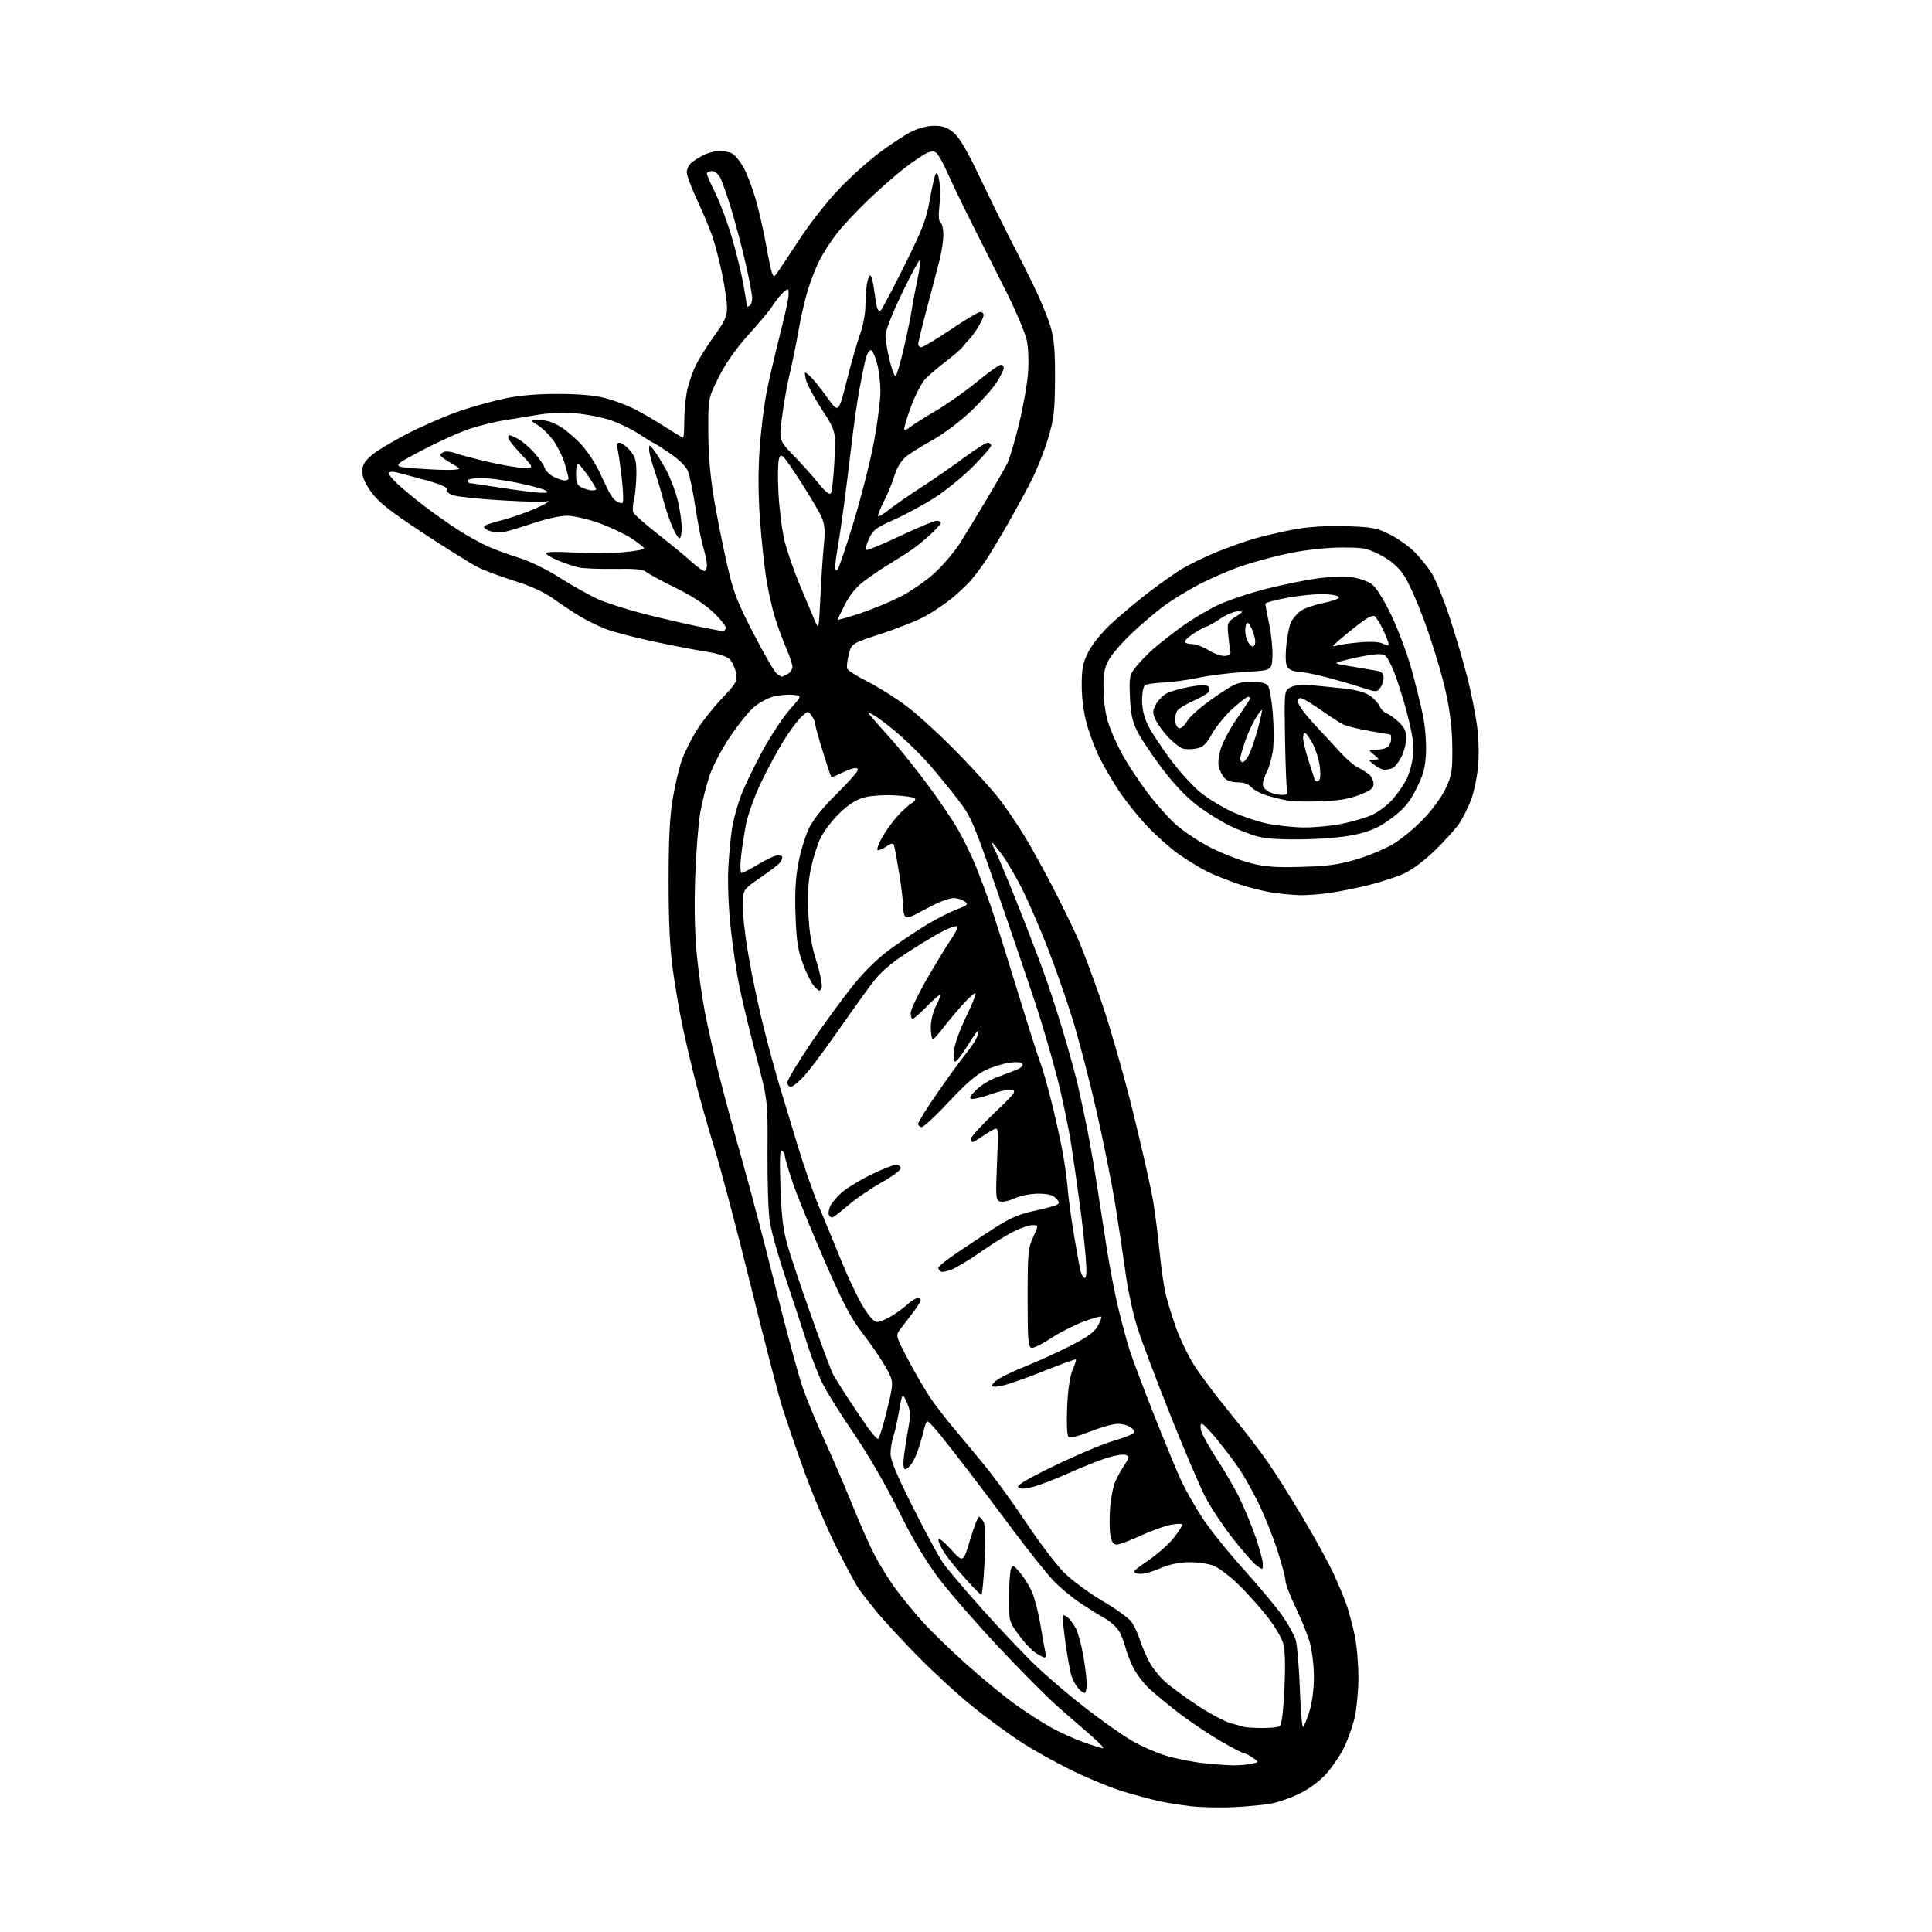 <?xml version="1.0" encoding="UTF-8" standalone="no"?>
<svg 
  version="1.1" 
  xmlns="http://www.w3.org/2000/svg" 
  xmlns:xlink="http://www.w3.org/1999/xlink" 
  xmlns:svg="http://www.w3.org/2000/svg"
  xmlns:rdf="http://www.w3.org/1999/02/22-rdf-syntax-ns#"
  xmlns:cc="http://creativecommons.org/ns#"
  xmlns:dc="http://purl.org/dc/elements/1.1/"
  viewBox="0 0 768 768"
  width="768"
  height="768"
>
<style>svg {background-color: white; }</style>"
<path stroke="none" fill="black" fill-rule="evenodd" d="M490.41,718.38C484.96,718.65 477.12,718.46 473.00,717.95C468.88,717.45 463.25,716.54 460.50,715.93C457.75,715.32 451.68,713.69 447.00,712.31C442.32,710.93 433.10,707.18 426.50,703.98C419.90,700.77 410.45,695.50 405.50,692.25C400.55,689.01 391.91,682.65 386.29,678.11C380.68,673.58 370.93,664.61 364.64,658.19C358.34,651.76 350.99,643.80 348.31,640.50C345.62,637.20 342.47,633.14 341.30,631.47C340.13,629.80 336.15,622.38 332.44,614.97C328.74,607.56 323.03,594.08 319.75,585.00C316.47,575.92 312.47,564.23 310.85,559.00C309.23,553.77 303.64,532.17 298.42,511.00C293.19,489.82 286.72,465.30 284.02,456.50C281.32,447.70 277.76,435.10 276.11,428.50C274.46,421.90 272.21,412.23 271.12,407.00C270.02,401.77 268.38,392.10 267.46,385.50C266.29,377.15 265.79,366.53 265.78,350.50C265.78,333.97 266.23,324.74 267.40,317.69C268.29,312.30 269.88,305.45 270.93,302.46C271.98,299.47 274.53,294.25 276.59,290.85C278.65,287.45 283.24,281.60 286.78,277.85C292.85,271.41 293.19,270.81 292.56,267.45C292.19,265.49 291.06,263.06 290.05,262.05C288.91,260.91 285.43,259.78 280.86,259.07C276.81,258.44 267.43,256.64 260.00,255.06C252.57,253.48 244.03,251.25 241.00,250.10C237.97,248.95 233.25,246.65 230.50,244.99C227.75,243.34 223.03,240.20 220.00,238.02C216.36,235.40 211.12,232.99 204.52,230.92C199.02,229.20 192.41,226.72 189.83,225.41C187.24,224.10 177.56,218.05 168.31,211.97C155.27,203.38 150.66,199.77 147.75,195.83C145.20,192.38 144.00,189.69 144.00,187.45C144.00,184.86 144.83,183.45 147.89,180.83C150.03,179.00 156.89,174.94 163.14,171.80C169.39,168.67 178.55,164.76 183.50,163.12C188.45,161.48 196.32,159.33 201.00,158.34C206.65,157.15 213.70,156.57 222.00,156.59C230.39,156.61 236.55,157.17 240.73,158.29C244.16,159.20 249.34,161.15 252.23,162.60C255.13,164.06 260.55,167.23 264.28,169.63C268.01,172.03 271.27,174.00 271.53,174.00C271.79,174.00 272.00,171.14 272.00,167.64C272.00,164.14 272.46,158.85 273.01,155.89C273.57,152.92 275.16,148.18 276.54,145.34C277.93,142.50 281.30,137.11 284.03,133.36C288.10,127.78 289.00,125.79 289.00,122.38C289.00,120.09 288.12,114.01 287.05,108.86C285.98,103.71 284.21,96.93 283.12,93.80C282.03,90.66 279.31,84.18 277.07,79.41C274.83,74.63 273.00,69.73 273.00,68.52C273.00,67.30 273.79,65.62 274.75,64.78C275.71,63.93 277.94,62.51 279.70,61.62C281.46,60.73 284.30,60.00 286.02,60.00C287.73,60.00 289.99,60.46 291.03,61.02C292.08,61.58 294.05,63.94 295.41,66.27C296.77,68.60 298.99,74.36 300.36,79.08C301.72,83.80 303.58,91.90 304.48,97.08C305.38,102.26 306.46,107.37 306.88,108.43C307.60,110.26 307.73,110.23 309.32,107.93C310.25,106.59 314.18,100.67 318.05,94.77C321.92,88.87 328.73,80.20 333.18,75.50C337.63,70.79 344.86,64.24 349.25,60.93C353.65,57.62 359.42,53.81 362.09,52.46C365.08,50.94 368.64,50.00 371.39,50.00C374.79,50.00 376.62,50.65 379.11,52.75C381.38,54.65 384.50,59.97 389.26,70.00C393.05,77.97 398.24,88.55 400.80,93.50C403.37,98.45 407.81,107.27 410.67,113.10C413.53,118.92 416.68,126.57 417.67,130.10C419.07,135.04 419.46,139.80 419.38,151.00C419.29,163.61 418.93,166.65 416.63,174.29C415.18,179.12 412.35,186.32 410.35,190.29C408.36,194.25 404.08,202.16 400.84,207.86C397.60,213.56 393.39,220.54 391.48,223.36C389.57,226.19 386.76,229.85 385.23,231.50C383.71,233.15 380.45,236.13 377.98,238.13C375.52,240.13 371.00,243.16 367.94,244.87C364.88,246.58 357.01,249.73 350.44,251.88C338.50,255.79 338.50,255.79 337.40,260.14C336.79,262.54 336.51,265.09 336.77,265.80C337.04,266.52 340.69,268.83 344.89,270.95C349.09,273.06 356.13,277.51 360.54,280.83C364.94,284.16 373.96,292.42 380.57,299.19C387.17,305.96 394.71,314.28 397.30,317.69C399.90,321.09 404.19,327.39 406.85,331.69C409.50,335.98 414.58,345.12 418.14,352.00C421.69,358.88 426.22,368.10 428.20,372.50C430.18,376.90 434.57,388.60 437.95,398.50C441.34,408.40 446.99,428.20 450.51,442.50C454.03,456.80 457.58,472.55 458.40,477.50C459.22,482.45 460.38,491.68 460.99,498.00C461.60,504.32 462.76,512.11 463.59,515.31C464.41,518.50 466.25,524.35 467.68,528.30C469.10,532.25 472.12,538.51 474.38,542.20C476.65,545.90 483.04,554.45 488.58,561.21C494.13,567.97 501.15,577.10 504.18,581.50C507.21,585.90 513.44,595.80 518.02,603.50C522.60,611.20 528.03,621.10 530.08,625.50C532.13,629.90 534.55,635.73 535.46,638.45C536.37,641.17 537.76,646.49 538.56,650.26C539.35,654.04 539.99,661.49 539.99,666.82C539.98,672.14 539.30,679.35 538.48,682.82C537.66,686.30 535.76,691.66 534.25,694.73C532.75,697.80 529.57,702.48 527.19,705.13C524.60,708.01 520.39,711.15 516.68,712.96C513.28,714.63 508.21,716.42 505.41,716.94C502.62,717.46 495.87,718.11 490.41,718.38zM490.50,701.75C492.70,701.76 495.85,701.47 497.50,701.12C500.50,700.47 500.50,700.47 498.03,698.74C496.67,697.78 495.14,697.00 494.63,697.00C494.11,697.00 490.05,694.90 485.60,692.34C481.14,689.78 473.90,684.95 469.50,681.62C465.10,678.28 459.55,673.76 457.16,671.57C454.77,669.37 451.80,665.54 450.55,663.04C449.31,660.54 447.96,657.15 447.57,655.50C447.17,653.85 446.15,651.02 445.29,649.22C444.36,647.24 441.90,644.88 439.12,643.28C436.58,641.82 432.02,638.97 429.00,636.94C425.98,634.92 421.39,631.06 418.81,628.38C416.24,625.70 409.25,616.98 403.28,609.00C397.32,601.02 389.35,590.45 385.57,585.50C381.79,580.55 376.63,573.94 374.10,570.81C371.57,567.68 369.17,565.09 368.77,565.06C368.37,565.03 367.76,566.24 367.43,567.75C367.10,569.26 366.18,572.55 365.40,575.05C364.62,577.54 363.28,580.58 362.43,581.80C361.58,583.01 360.42,584.00 359.84,584.00C359.21,584.00 358.97,582.32 359.24,579.75C359.49,577.41 360.25,572.34 360.95,568.48C362.08,562.22 362.03,561.03 360.47,557.48C358.72,553.50 358.72,553.50 357.40,560.92C356.67,565.00 355.61,569.68 355.04,571.32C354.47,572.96 354.00,575.92 354.00,577.90C354.01,580.44 356.65,586.74 362.94,599.23C367.86,608.98 373.21,618.88 374.83,621.23C376.46,623.58 383.62,632.02 390.74,640.00C397.86,647.98 407.62,658.22 412.43,662.77C417.23,667.31 426.18,674.89 432.30,679.60C438.43,684.31 446.38,689.88 449.97,691.98C453.56,694.08 459.66,696.75 463.52,697.92C467.38,699.09 474.13,700.43 478.52,700.89C482.91,701.36 488.30,701.74 490.50,701.75zM438.50,694.96C439.05,694.97 437.02,692.81 434.00,690.17C430.98,687.52 425.12,682.44 421.00,678.86C416.88,675.29 406.14,664.52 397.14,654.93C388.14,645.35 377.32,632.91 373.09,627.29C367.85,620.33 362.76,611.75 357.08,600.29C352.17,590.39 344.96,577.96 339.51,570.00C334.42,562.58 328.83,553.67 327.09,550.21C325.36,546.75 322.56,539.55 320.88,534.21C319.20,528.87 315.40,517.30 312.44,508.50C309.48,499.70 306.59,489.44 306.01,485.70C305.42,481.97 305.01,469.59 305.09,458.20C305.23,437.50 305.23,437.50 300.64,420.00C298.11,410.38 295.12,398.00 293.98,392.50C292.84,387.00 291.25,376.29 290.45,368.70C289.57,360.43 289.20,350.80 289.53,344.70C289.84,339.09 290.55,331.83 291.12,328.57C291.69,325.31 293.25,319.72 294.60,316.15C295.94,312.58 299.75,304.67 303.06,298.58C306.37,292.49 311.29,285.02 313.99,282.00C318.89,276.50 318.89,276.50 315.01,276.20C312.87,276.03 309.40,276.35 307.31,276.92C305.21,277.49 301.83,279.33 299.78,281.02C297.74,282.71 293.41,288.07 290.15,292.93C286.90,297.80 283.25,304.76 282.03,308.40C280.82,312.04 279.19,318.51 278.41,322.76C277.63,327.02 276.71,338.60 276.36,348.50C275.96,359.88 276.17,371.09 276.94,379.00C277.60,385.88 279.04,396.23 280.14,402.00C281.24,407.77 283.71,418.80 285.63,426.50C287.55,434.20 291.75,449.73 294.96,461.00C298.16,472.27 304.23,495.36 308.43,512.29C312.64,529.23 317.46,547.00 319.15,551.79C320.83,556.58 324.66,565.82 327.67,572.33C330.67,578.84 335.61,590.32 338.65,597.83C341.68,605.35 345.79,614.60 347.78,618.39C349.77,622.19 353.45,628.08 355.95,631.49C358.45,634.90 363.20,640.71 366.49,644.40C369.79,648.09 377.68,655.76 384.03,661.45C390.38,667.13 399.12,674.33 403.46,677.44C407.79,680.55 414.21,684.70 417.72,686.66C421.23,688.62 427.12,691.29 430.80,692.59C434.49,693.89 437.95,694.96 438.50,694.96zM501.50,686.91C504.80,686.94 508.04,686.63 508.69,686.21C509.47,685.72 510.13,680.55 510.57,671.48C511.03,662.00 510.87,656.14 510.09,653.27C509.42,650.81 506.47,645.98 503.08,641.77C499.86,637.77 494.71,632.12 491.63,629.20C488.54,626.29 484.46,623.25 482.54,622.45C480.63,621.65 476.34,621.00 473.00,621.00C468.74,621.00 465.12,621.76 460.83,623.57C456.91,625.22 453.83,625.92 452.24,625.52C449.95,624.95 450.27,624.56 456.59,620.20C460.35,617.62 464.90,613.55 466.71,611.17C468.52,608.79 470.00,606.49 470.00,606.05C470.00,605.62 467.97,605.64 465.50,606.10C463.02,606.56 457.56,608.53 453.36,610.47C449.16,612.41 444.90,614.00 443.90,614.00C442.61,614.00 441.90,612.96 441.41,610.37C441.04,608.38 440.97,603.51 441.27,599.56C441.57,595.61 442.50,590.83 443.34,588.94C444.18,587.05 445.84,584.04 447.03,582.26C449.01,579.29 449.04,578.95 447.49,578.36C446.55,578.00 443.24,578.50 440.14,579.47C437.04,580.45 430.14,583.20 424.81,585.59C419.48,587.99 413.04,590.47 410.49,591.11C407.21,591.93 405.56,591.96 404.80,591.20C404.04,590.44 408.18,587.97 419.13,582.67C427.59,578.56 437.89,574.20 442.01,572.97C446.13,571.74 449.95,570.32 450.50,569.80C451.15,569.19 450.83,568.37 449.56,567.43C448.49,566.64 446.14,566.00 444.33,566.00C442.53,566.00 437.60,567.37 433.38,569.05C428.36,571.04 425.36,571.76 424.72,571.12C424.14,570.54 423.93,565.73 424.21,559.32C424.52,552.41 425.29,547.09 426.36,544.60C427.28,542.45 427.88,540.55 427.71,540.38C427.53,540.20 422.47,542.03 416.45,544.43C410.43,546.84 403.15,549.50 400.27,550.34C397.21,551.24 394.81,551.50 394.47,550.96C394.16,550.45 395.39,549.12 397.20,548.00C399.02,546.89 404.10,544.53 408.50,542.76C412.90,540.99 420.53,537.51 425.46,535.02C432.07,531.69 434.92,529.63 436.33,527.20C437.38,525.39 438.02,523.68 437.75,523.41C437.48,523.14 434.21,524.07 430.50,525.46C426.78,526.86 421.02,529.82 417.70,532.04C414.37,534.26 410.94,535.94 410.08,535.77C408.71,535.51 408.50,532.93 408.50,515.98C408.51,498.06 408.68,496.12 410.70,491.75C412.89,487.00 412.89,487.00 410.41,487.00C409.05,487.00 405.61,488.18 402.76,489.62C399.92,491.06 394.14,494.66 389.91,497.62C385.69,500.58 380.58,503.69 378.57,504.54C376.56,505.38 374.48,505.80 373.96,505.47C373.43,505.15 373.00,504.47 373.00,503.96C373.00,503.46 376.16,500.90 380.02,498.27C383.88,495.65 390.68,491.15 395.14,488.27C401.43,484.22 405.01,482.67 411.07,481.36C415.38,480.44 419.48,479.32 420.20,478.88C421.22,478.24 421.12,477.69 419.71,476.29C418.45,475.03 416.39,474.50 412.68,474.50C409.69,474.50 405.64,475.31 403.27,476.38C400.98,477.41 398.34,477.96 397.40,477.60C395.86,477.01 395.75,475.54 396.32,462.45C396.94,447.96 396.94,447.96 394.72,449.12C393.50,449.76 391.31,451.12 389.85,452.14C388.39,453.16 386.92,454.00 386.60,454.00C386.27,454.00 386.00,453.39 386.00,452.63C386.00,451.88 390.16,447.30 395.25,442.44C403.56,434.51 404.26,433.57 402.12,433.22C400.81,433.00 397.08,433.80 393.83,434.98C390.59,436.16 387.21,436.99 386.33,436.82C385.09,436.57 385.48,435.76 388.04,433.27C389.86,431.49 393.41,429.28 395.92,428.35C398.44,427.43 401.99,426.08 403.82,425.36C405.82,424.57 406.87,423.60 406.45,422.93C406.01,422.20 404.13,422.04 401.13,422.46C398.58,422.82 394.25,424.20 391.50,425.53C388.07,427.19 383.57,431.10 377.18,437.98C372.05,443.49 367.21,448.00 366.43,448.00C365.64,448.00 365.00,447.42 365.00,446.72C365.00,446.01 368.43,440.50 372.61,434.47C376.80,428.43 381.68,421.70 383.46,419.50C385.24,417.30 387.21,414.52 387.84,413.32C388.48,412.11 389.00,410.54 388.99,409.82C388.99,409.09 387.13,411.54 384.87,415.25C382.60,418.96 380.30,422.00 379.74,422.00C379.14,422.00 378.95,420.17 379.25,417.44C379.54,414.94 381.65,409.06 383.94,404.38C386.24,399.70 387.97,395.42 387.79,394.87C387.61,394.33 384.97,396.72 381.92,400.19C378.87,403.66 375.31,407.96 374.00,409.75C372.69,411.54 371.26,413.00 370.81,413.00C370.37,413.00 370.00,410.96 370.00,408.46C370.00,405.84 370.88,402.20 372.07,399.86C373.21,397.63 373.97,395.64 373.76,395.43C373.55,395.22 371.17,397.29 368.48,400.02C365.78,402.76 363.22,405.00 362.79,405.00C362.35,405.00 362.00,403.96 362.00,402.70C362.00,401.43 364.84,395.45 368.32,389.40C371.79,383.34 376.11,376.25 377.91,373.63C379.72,371.00 380.91,368.58 380.57,368.24C380.23,367.90 377.92,368.61 375.44,369.82C372.96,371.02 366.52,374.87 361.13,378.37C353.99,383.00 350.11,386.33 346.85,390.62C344.39,393.85 338.14,402.57 332.96,410.00C327.78,417.43 321.79,425.41 319.65,427.75C317.50,430.09 315.13,432.00 314.37,432.00C313.62,432.00 313.00,431.21 312.99,430.25C312.98,429.29 317.25,422.20 322.48,414.50C327.70,406.80 335.27,396.45 339.29,391.50C344.13,385.55 349.30,380.57 354.53,376.82C358.89,373.69 365.39,369.38 368.97,367.23C372.56,365.09 377.69,362.51 380.36,361.49C384.78,359.81 385.06,359.52 383.42,358.32C382.43,357.59 380.47,357.00 379.06,357.01C377.65,357.02 374.25,358.16 371.50,359.55C368.75,360.94 365.26,362.76 363.75,363.59C362.23,364.43 360.54,364.84 360.00,364.50C359.45,364.16 359.00,362.28 359.00,360.31C359.00,358.35 358.29,352.42 357.43,347.12C356.57,341.83 355.66,336.89 355.42,336.14C355.06,335.04 354.52,335.08 352.52,336.39C351.17,337.28 349.58,338.00 348.97,338.00C348.37,338.00 349.05,335.83 350.49,333.19C351.94,330.54 354.78,326.57 356.81,324.36C358.84,322.15 361.40,319.85 362.49,319.25C363.59,318.64 364.12,317.79 363.67,317.34C363.23,316.90 359.49,316.36 355.37,316.15C351.11,315.94 345.91,316.33 343.31,317.05C340.19,317.93 337.12,319.93 333.57,323.41C330.72,326.21 327.39,330.58 326.17,333.12C324.95,335.66 323.24,341.06 322.37,345.12C321.26,350.36 320.95,355.55 321.31,363.00C321.68,370.54 322.59,375.94 324.55,382.16C326.07,386.99 326.98,391.61 326.60,392.60C325.97,394.25 325.79,394.24 323.89,392.34C322.78,391.22 320.70,387.20 319.28,383.40C317.16,377.74 316.61,374.25 316.24,364.00C315.91,355.06 316.23,349.08 317.37,343.04C318.25,338.39 320.16,332.14 321.62,329.16C323.30,325.72 327.34,320.72 332.64,315.51C337.24,310.98 341.00,306.73 341.00,306.07C341.00,305.28 340.22,305.11 338.75,305.56C337.51,305.94 335.22,306.90 333.66,307.70C332.09,308.50 330.64,308.97 330.43,308.76C330.21,308.55 328.68,303.96 327.02,298.56C325.36,293.17 324.00,288.22 324.00,287.57C324.00,286.92 323.36,285.51 322.58,284.44C321.19,282.54 321.10,282.55 318.50,285.00C317.03,286.38 313.88,290.65 311.48,294.50C309.09,298.35 305.07,305.77 302.56,311.00C300.04,316.23 297.36,323.65 296.59,327.50C295.82,331.35 294.91,337.31 294.55,340.75C294.17,344.39 294.29,347.00 294.83,347.00C295.34,347.00 298.37,345.43 301.57,343.50C304.77,341.58 308.20,340.00 309.19,340.00C310.19,340.00 310.99,340.34 310.98,340.75C310.98,341.16 310.61,342.06 310.18,342.74C309.75,343.43 306.27,346.13 302.45,348.75C295.50,353.52 295.50,353.52 295.21,359.01C295.06,362.03 296.05,371.13 297.43,379.23C298.81,387.33 301.54,400.38 303.52,408.23C305.49,416.08 308.41,426.77 310.00,432.00C311.60,437.23 314.80,447.80 317.12,455.50C319.44,463.20 323.21,474.00 325.50,479.50C327.80,485.00 331.84,494.81 334.48,501.31C337.12,507.80 340.97,515.90 343.03,519.30C345.46,523.32 347.42,525.49 348.64,525.50C349.66,525.50 352.27,524.43 354.43,523.13C356.59,521.82 359.51,519.68 360.92,518.37C362.33,517.07 364.05,516.00 364.74,516.00C365.43,516.00 366.00,516.38 366.00,516.85C366.00,517.32 364.67,519.45 363.05,521.60C361.42,523.74 359.16,526.70 358.02,528.18C355.94,530.85 355.94,530.85 361.06,540.62C363.88,545.99 367.91,552.88 370.01,555.94C372.12,559.00 376.13,564.20 378.93,567.50C381.73,570.80 387.34,577.55 391.39,582.50C395.45,587.45 402.95,597.80 408.08,605.50C413.20,613.20 419.89,622.01 422.95,625.07C426.00,628.14 432.87,633.22 438.20,636.36C443.54,639.49 448.77,643.29 449.82,644.78C450.86,646.28 452.30,649.30 453.00,651.50C453.70,653.70 455.30,657.55 456.56,660.06C457.82,662.57 460.72,666.32 463.01,668.39C465.30,670.46 471.22,674.81 476.17,678.06C481.12,681.31 487.05,684.45 489.34,685.04C491.63,685.63 493.95,686.27 494.50,686.47C495.05,686.68 498.20,686.87 501.50,686.91zM517.99,686.50C518.39,686.26 519.51,683.49 520.50,680.35C521.61,676.82 522.30,671.56 522.30,666.57C522.30,662.01 521.57,656.02 520.63,652.79C519.72,649.65 517.18,643.38 514.98,638.84C512.79,634.31 511.00,629.60 511.00,628.36C511.00,627.13 509.47,621.44 507.60,615.73C505.73,610.02 502.29,601.56 499.97,596.92C497.64,592.29 494.38,586.48 492.71,584.00C491.04,581.52 487.23,576.46 484.23,572.75C481.23,569.04 478.33,566.00 477.78,566.00C477.20,566.00 477.06,567.12 477.46,568.70C477.84,570.19 480.59,575.17 483.59,579.77C486.59,584.37 490.56,591.14 492.41,594.82C494.26,598.49 497.17,605.47 498.89,610.33C500.60,615.19 502.00,620.29 502.00,621.66C502.00,624.15 501.99,624.16 499.53,622.33C498.18,621.33 493.90,616.45 490.02,611.50C486.15,606.55 481.23,599.12 479.09,595.00C476.95,590.88 470.71,576.25 465.22,562.50C459.74,548.75 453.86,533.16 452.16,527.86C450.47,522.57 448.36,512.89 447.47,506.36C446.58,499.84 444.73,487.52 443.36,479.00C441.99,470.48 438.60,453.60 435.84,441.50C433.07,429.40 428.81,413.05 426.37,405.18C423.93,397.30 419.49,384.58 416.50,376.92C413.51,369.25 409.04,358.90 406.56,353.91C404.09,348.93 400.43,342.63 398.45,339.93C396.46,337.22 394.63,335.00 394.39,335.00C394.16,335.00 394.82,336.69 395.87,338.75C396.92,340.81 401.27,351.27 405.52,362.00C409.78,372.73 414.80,386.00 416.67,391.50C418.55,397.00 421.61,406.68 423.47,413.00C425.33,419.32 427.59,427.65 428.49,431.50C429.38,435.35 430.99,442.81 432.05,448.08C433.11,453.35 434.88,463.48 435.98,470.58C437.07,477.69 438.88,489.35 440.00,496.50C441.11,503.65 443.16,514.23 444.54,520.00C445.92,525.77 447.99,533.42 449.15,537.00C450.31,540.58 454.63,552.04 458.76,562.48C462.88,572.92 467.72,584.62 469.50,588.48C471.29,592.34 475.17,599.16 478.12,603.64C481.08,608.12 488.45,617.27 494.50,623.97C500.55,630.68 507.41,638.91 509.75,642.27C512.09,645.62 514.49,649.97 515.07,651.93C515.65,653.89 516.39,662.57 516.71,671.22C517.02,679.87 517.60,686.75 517.99,686.50zM431.15,673.00C430.69,673.00 429.57,672.18 428.67,671.19C427.76,670.19 426.57,668.05 426.01,666.44C425.46,664.82 424.34,658.79 423.54,653.04C422.74,647.29 422.28,642.39 422.52,642.15C422.76,641.91 423.67,642.31 424.54,643.03C425.42,643.76 426.83,645.70 427.68,647.35C428.53,648.99 429.83,653.75 430.58,657.92C431.32,662.09 431.95,667.19 431.97,669.25C431.98,671.31 431.62,673.00 431.15,673.00zM415.27,658.93C414.85,658.89 413.22,658.04 411.66,657.03C410.09,656.03 407.07,652.80 404.94,649.86C401.08,644.52 401.06,644.47 401.10,635.00C401.12,629.77 401.47,624.66 401.88,623.63C402.54,621.94 402.90,622.09 405.46,625.13C407.03,626.98 409.17,630.42 410.21,632.76C411.25,635.11 412.76,640.96 413.57,645.76C414.37,650.57 415.26,655.51 415.54,656.75C415.81,657.99 415.69,658.97 415.27,658.93zM390.10,633.97C389.77,633.95 386.96,631.12 383.86,627.67C380.76,624.23 377.04,619.68 375.61,617.56C374.17,615.45 373.02,613.00 373.05,612.11C373.07,611.11 374.96,612.55 377.99,615.88C382.89,621.26 382.89,621.26 385.62,612.13C387.13,607.11 388.71,603.00 389.14,603.00C389.58,603.00 390.42,603.92 391.02,605.03C391.75,606.40 391.88,611.45 391.41,620.53C391.02,627.94 390.44,633.99 390.10,633.97zM349.00,572.00C349.44,572.00 351.05,566.89 352.57,560.64C355.35,549.27 355.35,549.27 352.04,543.41C350.22,540.18 346.09,534.15 342.88,530.00C338.21,523.98 335.14,518.11 327.68,500.98C322.53,489.17 316.90,475.33 315.16,470.23C313.42,465.13 312.00,460.32 312.00,459.54C312.00,458.76 311.48,457.80 310.85,457.41C310.00,456.88 309.85,460.64 310.26,472.10C310.71,484.47 311.32,489.17 313.34,496.00C314.72,500.68 319.01,513.38 322.88,524.22C326.74,535.07 330.44,544.97 331.11,546.22C331.77,547.48 334.37,551.65 336.88,555.50C339.39,559.35 342.96,564.64 344.81,567.25C346.67,569.86 348.55,572.00 349.00,572.00zM431.24,508.00C431.90,508.00 432.03,505.13 431.59,499.75C431.22,495.21 430.24,486.32 429.40,480.00C428.57,473.68 427.00,462.65 425.91,455.50C424.83,448.35 422.18,435.75 420.02,427.50C417.86,419.25 414.09,406.43 411.64,399.00C409.19,391.57 402.51,371.92 396.78,355.32C386.89,326.61 386.11,324.78 380.77,317.82C377.68,313.79 372.68,307.65 369.65,304.16C366.62,300.67 361.17,295.25 357.54,292.10C353.90,288.96 349.48,285.55 347.71,284.53C344.50,282.67 344.50,282.67 346.50,285.08C347.60,286.41 350.98,290.22 354.00,293.55C357.02,296.87 363.37,304.75 368.10,311.05C372.84,317.35 378.62,325.88 380.95,330.00C383.29,334.12 386.52,340.80 388.12,344.83C389.73,348.86 392.17,355.38 393.55,359.33C394.94,363.27 399.71,378.41 404.17,392.97C408.63,407.52 412.87,420.83 413.58,422.55C414.30,424.26 416.23,431.02 417.88,437.58C419.52,444.14 421.57,453.32 422.42,458.00C423.28,462.68 424.18,469.20 424.42,472.50C424.67,475.80 425.76,483.90 426.85,490.50C427.94,497.10 429.15,503.74 429.53,505.25C429.91,506.76 430.68,508.00 431.24,508.00zM330.81,483.99C330.43,484.00 329.86,483.59 329.55,483.08C329.24,482.58 329.40,481.09 329.90,479.77C330.40,478.45 332.50,475.89 334.57,474.07C336.64,472.25 341.95,469.02 346.37,466.88C350.78,464.75 355.21,463.00 356.20,463.00C357.19,463.00 358.00,463.64 358.00,464.43C358.00,465.22 354.62,467.72 350.50,470.00C346.37,472.28 340.41,476.36 337.25,479.06C334.09,481.77 331.19,483.99 330.81,483.99zM517.00,355.85C514.52,355.79 509.80,355.38 506.50,354.94C503.20,354.49 497.00,352.97 492.71,351.56C488.43,350.15 482.58,347.82 479.71,346.38C476.85,344.94 471.79,341.84 468.47,339.49C465.16,337.14 459.52,332.12 455.94,328.32C452.36,324.53 447.37,318.29 444.83,314.46C442.30,310.63 438.84,304.72 437.14,301.33C435.44,297.93 433.14,291.87 432.03,287.85C430.76,283.29 430.00,277.50 430.00,272.47C430.00,265.81 430.45,263.49 432.56,259.25C434.01,256.34 437.86,251.56 441.43,248.21C444.90,244.97 451.51,239.40 456.12,235.84C460.73,232.28 466.89,227.92 469.82,226.15C472.75,224.38 478.82,221.42 483.32,219.57C487.82,217.71 494.65,215.28 498.50,214.16C502.35,213.03 509.49,211.38 514.36,210.47C520.32,209.37 527.03,208.95 534.86,209.17C545.18,209.46 547.14,209.81 552.16,212.28C555.27,213.81 559.68,216.87 561.97,219.08C564.25,221.29 567.44,225.21 569.07,227.78C570.70,230.35 574.02,238.54 576.45,245.97C578.87,253.41 581.98,264.00 583.36,269.50C584.74,275.00 586.40,283.27 587.06,287.88C587.77,292.79 587.99,299.52 587.61,304.16C587.24,308.51 585.99,314.64 584.83,317.78C583.66,320.93 581.47,325.30 579.96,327.50C578.45,329.70 574.05,334.55 570.18,338.27C565.97,342.33 561.01,345.99 557.82,347.40C554.90,348.69 548.67,350.70 544.00,351.86C539.33,353.02 532.35,354.42 528.50,354.97C524.65,355.51 519.48,355.91 517.00,355.85zM517.50,344.60C527.78,344.31 532.30,343.69 539.13,341.65C543.88,340.24 550.40,337.53 553.63,335.64C556.86,333.74 562.33,329.25 565.78,325.65C569.45,321.83 573.17,316.69 574.74,313.31C577.13,308.12 577.40,306.38 577.32,297.00C577.26,289.80 576.44,282.88 574.72,275.00C573.34,268.68 569.73,256.64 566.70,248.25C563.46,239.30 559.78,231.04 557.78,228.25C555.45,225.00 552.54,222.57 548.61,220.55C543.39,217.88 541.96,217.61 533.18,217.65C527.36,217.67 519.23,218.55 512.80,219.85C506.91,221.05 498.14,223.41 493.30,225.10C488.46,226.79 480.85,230.10 476.39,232.45C471.93,234.81 465.71,238.63 462.57,240.95C459.43,243.27 453.71,248.14 449.85,251.78C446.00,255.42 441.87,260.22 440.68,262.45C438.92,265.73 438.55,268.01 438.67,274.50C438.78,279.69 439.57,284.57 440.91,288.40C442.06,291.64 444.57,297.12 446.50,300.57C448.43,304.01 452.62,310.36 455.82,314.67C459.02,318.97 464.14,324.78 467.19,327.56C470.25,330.34 476.56,334.55 481.23,336.92C485.90,339.29 493.04,342.07 497.11,343.10C502.99,344.60 507.15,344.90 517.50,344.60zM519.00,333.62C510.20,333.82 503.68,333.46 500.27,332.61C497.40,331.89 492.19,329.89 488.71,328.18C485.23,326.46 479.41,322.81 475.78,320.07C471.54,316.85 466.55,311.57 461.78,305.25C457.71,299.84 453.29,293.19 451.95,290.46C450.09,286.67 449.43,283.49 449.17,277.00C448.84,268.92 448.96,268.33 451.66,264.95C453.22,263.00 456.30,259.83 458.50,257.91C460.70,255.98 465.69,252.08 469.58,249.23C473.47,246.39 480.00,242.48 484.08,240.55C488.16,238.62 496.90,235.69 503.50,234.03C510.10,232.37 519.27,230.51 523.88,229.89C528.49,229.28 534.53,229.08 537.31,229.45C540.08,229.81 543.64,231.03 545.20,232.14C547.00,233.43 549.85,237.90 552.95,244.34C555.65,249.93 559.24,259.39 560.92,265.38C562.61,271.36 564.71,279.83 565.60,284.20C566.54,288.85 567.06,295.18 566.84,299.45C566.54,305.37 565.81,308.05 562.98,313.62C560.22,319.04 558.19,321.46 553.36,325.11C548.72,328.61 545.46,330.16 539.87,331.52C535.17,332.67 527.61,333.43 519.00,333.62zM518.29,328.92C522.58,328.96 529.52,328.29 533.72,327.42C537.91,326.56 543.28,324.94 545.64,323.83C548.01,322.72 551.51,320.07 553.43,317.95C555.34,315.83 557.88,312.19 559.07,309.87C560.25,307.54 561.45,303.14 561.72,300.07C562.11,295.85 561.49,291.71 559.19,283.00C557.53,276.68 555.01,268.91 553.59,265.75C551.22,260.43 550.78,260.00 547.76,260.04C545.97,260.06 541.12,260.89 537.00,261.87C529.50,263.66 529.50,263.66 537.00,264.88C541.12,265.56 545.74,266.35 547.25,266.63C549.27,267.02 550.00,267.75 550.00,269.39C550.00,270.61 549.40,272.44 548.66,273.44C547.37,275.21 547.10,275.20 540.91,273.18C537.39,272.03 530.93,270.16 526.56,269.04C522.20,267.92 517.41,267.00 515.93,267.00C514.46,267.00 512.68,266.31 511.98,265.48C511.09,264.40 510.89,261.88 511.30,256.98C511.62,253.15 512.47,248.82 513.19,247.35C513.91,245.88 515.62,243.86 517.00,242.86C518.38,241.86 522.34,240.47 525.81,239.77C529.28,239.07 532.20,238.05 532.31,237.50C532.41,236.95 530.02,236.36 527.00,236.18C523.98,236.01 517.34,236.61 512.25,237.53C507.16,238.44 503.00,239.55 503.00,239.99C503.00,240.43 503.70,244.17 504.56,248.31C505.41,252.44 505.97,258.23 505.81,261.16C505.50,266.50 505.50,266.50 495.00,267.11C489.23,267.45 480.90,268.48 476.50,269.40C472.10,270.32 465.80,271.19 462.50,271.32C459.20,271.46 455.94,271.92 455.25,272.34C454.51,272.80 454.00,275.25 454.00,278.36C454.00,281.95 454.78,285.17 456.48,288.55C457.84,291.27 461.90,297.40 465.49,302.17C469.08,306.94 474.37,312.74 477.26,315.06C480.14,317.39 485.66,320.76 489.52,322.57C493.37,324.37 499.67,326.52 503.52,327.34C507.36,328.16 514.01,328.87 518.29,328.92zM525.00,318.54C519.77,318.69 514.15,318.62 512.50,318.36C510.85,318.11 507.22,317.26 504.43,316.48C501.64,315.69 498.53,314.14 497.52,313.02C496.31,311.69 494.43,311.00 492.00,311.00C489.75,311.00 487.69,310.32 486.73,309.25C485.87,308.29 484.85,306.28 484.48,304.80C484.08,303.19 484.48,300.08 485.46,297.13C486.36,294.40 489.33,288.99 492.05,285.12C494.77,281.24 497.00,277.83 497.00,277.54C497.00,277.24 496.60,277.00 496.11,277.00C495.62,277.00 492.88,279.10 490.02,281.67C487.16,284.24 483.48,288.73 481.83,291.64C479.39,295.97 478.23,297.05 475.51,297.56C473.67,297.91 471.27,297.90 470.16,297.55C469.05,297.20 466.54,295.26 464.59,293.25C462.63,291.24 460.34,288.12 459.48,286.32C458.08,283.36 458.08,282.76 459.48,280.04C460.33,278.39 462.28,276.39 463.81,275.60C465.34,274.81 469.44,273.65 472.92,273.01C477.07,272.26 479.60,272.20 480.24,272.84C480.78,273.38 480.89,274.37 480.48,275.02C480.08,275.68 477.42,277.25 474.58,278.51C471.74,279.76 468.84,281.48 468.14,282.33C467.43,283.18 467.00,285.14 467.18,286.69C467.36,288.30 468.11,289.50 468.92,289.50C469.70,289.50 471.08,288.15 471.99,286.50C472.90,284.85 477.66,280.72 482.57,277.33C490.84,271.61 491.92,271.15 497.13,271.08C500.95,271.02 503.15,271.47 503.98,272.48C504.66,273.29 505.56,278.39 505.98,283.80C506.41,289.21 506.40,295.93 505.95,298.73C505.51,301.52 504.44,305.18 503.58,306.85C502.71,308.53 502.00,310.75 502.00,311.79C502.00,312.84 503.13,314.19 504.55,314.84C505.95,315.48 508.23,316.00 509.61,316.00C511.54,316.00 512.02,315.58 511.64,314.25C511.37,313.29 511.00,303.96 510.82,293.53C510.50,274.56 510.50,274.56 513.00,273.23C514.72,272.31 517.53,272.07 522.00,272.46C525.58,272.77 531.54,273.38 535.25,273.81C539.42,274.30 543.04,275.37 544.75,276.63C546.26,277.74 547.95,279.64 548.49,280.84C549.04,282.04 550.25,283.26 551.19,283.56C552.13,283.86 554.27,285.38 555.95,286.95C558.27,289.12 559.00,290.67 559.00,293.44C559.00,295.44 558.12,298.81 557.04,300.92C555.97,303.03 554.35,305.03 553.46,305.38C552.57,305.72 551.16,306.00 550.33,306.00C549.50,306.00 547.67,305.10 546.27,304.00C543.73,302.00 543.73,302.00 546.12,301.97C548.50,301.93 548.50,301.93 546.14,299.97C543.78,298.00 543.78,298.00 547.19,298.00C549.07,298.00 551.14,297.46 551.80,296.80C552.46,296.14 553.00,294.79 553.00,293.80C553.00,292.81 552.89,292.00 552.75,292.00C552.61,292.00 548.80,291.35 544.28,290.55C539.76,289.76 535.04,288.57 533.78,287.92C532.53,287.27 528.80,284.85 525.50,282.54C522.20,280.23 518.71,278.05 517.75,277.70C516.46,277.23 516.00,277.58 516.00,279.03C516.00,280.11 518.85,284.03 522.32,287.75C525.80,291.46 530.50,296.55 532.77,299.05C535.03,301.55 538.15,304.23 539.69,305.01C541.24,305.78 543.29,307.07 544.25,307.86C545.21,308.66 546.00,310.33 546.00,311.58C546.00,313.43 544.92,314.27 540.25,316.05C536.12,317.63 531.82,318.33 525.00,318.54zM524.12,310.43C524.84,309.98 525.04,308.00 524.68,304.93C524.37,302.30 523.19,298.34 522.07,296.14C520.95,293.94 519.57,291.85 519.01,291.51C518.44,291.15 518.00,291.90 518.00,293.25C518.00,294.55 518.94,298.51 520.08,302.06C521.23,305.60 522.35,309.09 522.58,309.81C522.80,310.54 523.49,310.81 524.12,310.43zM493.97,303.00C494.51,303.00 495.62,301.70 496.44,300.12C497.26,298.54 498.84,293.96 499.95,289.94C501.06,285.93 501.81,282.48 501.61,282.28C501.41,282.08 500.23,283.62 499.00,285.71C497.76,287.79 495.90,291.93 494.87,294.91C493.84,297.88 493.00,300.92 493.00,301.66C493.00,302.40 493.44,303.00 493.97,303.00zM310.76,269.00C310.96,269.00 312.00,268.53 313.07,267.96C314.13,267.40 315.00,266.10 315.00,265.09C315.00,264.08 313.92,260.81 312.60,257.83C311.29,254.85 309.25,249.30 308.07,245.50C306.90,241.70 305.30,234.51 304.52,229.54C303.74,224.57 302.64,213.97 302.07,206.00C301.38,196.32 301.35,186.98 302.00,177.92C302.54,170.45 303.85,160.10 304.93,154.92C306.00,149.74 308.20,140.32 309.81,134.00C311.43,127.67 313.00,120.81 313.31,118.75C313.62,116.69 313.53,115.00 313.11,115.00C312.69,115.00 311.45,116.01 310.36,117.25C309.26,118.49 307.67,120.62 306.81,122.00C305.95,123.38 301.80,128.32 297.59,133.00C292.49,138.66 288.52,144.32 285.71,149.92C281.50,158.35 281.50,158.35 281.57,171.92C281.62,181.03 282.37,189.78 283.86,198.50C285.07,205.65 287.39,217.28 289.01,224.34C291.55,235.44 292.97,239.15 299.53,251.84C303.69,259.90 307.84,267.06 308.74,267.75C309.64,268.44 310.55,269.00 310.76,269.00zM487.00,260.74C488.66,260.58 489.37,260.00 489.11,259.00C488.90,258.18 488.51,255.21 488.25,252.42C487.80,247.54 487.91,247.25 491.14,245.18C494.37,243.12 494.40,243.03 492.00,243.02C490.62,243.01 487.48,244.35 485.00,246.00C482.52,247.65 480.15,248.99 479.73,249.00C479.31,249.00 477.17,250.13 474.98,251.51C472.79,252.89 471.00,254.47 471.00,255.01C471.00,255.56 472.24,256.00 473.75,256.01C475.26,256.01 478.30,257.13 480.50,258.50C482.70,259.87 485.62,260.88 487.00,260.74zM498.04,257.00C498.57,257.00 499.00,256.15 499.00,255.11C499.00,254.08 498.41,251.82 497.68,250.10C496.96,248.38 496.06,247.27 495.68,247.65C495.31,248.03 495.00,249.41 495.00,250.73C495.00,252.05 495.47,254.00 496.04,255.07C496.60,256.13 497.50,257.00 498.04,257.00zM531.65,256.58C532.55,256.23 536.52,255.68 540.47,255.34C545.14,254.95 548.40,255.14 549.82,255.90C551.26,256.67 552.00,256.72 552.00,256.02C552.00,255.45 551.06,252.98 549.91,250.54C548.77,248.10 547.25,245.63 546.55,245.04C545.60,244.25 543.34,245.53 537.64,250.08C533.44,253.44 530.00,256.41 530.00,256.70C530.00,256.98 530.74,256.93 531.65,256.58zM287.19,250.92C287.57,250.96 288.18,250.51 288.55,249.91C288.92,249.32 286.80,246.51 283.83,243.66C280.26,240.25 275.06,236.85 268.47,233.63C262.99,230.95 257.78,228.12 256.89,227.35C255.69,226.31 252.52,226.00 244.39,226.14C238.40,226.24 231.93,225.98 230.00,225.55C228.07,225.13 224.36,223.88 221.75,222.77C219.14,221.66 217.00,220.35 217.00,219.86C217.00,219.35 221.62,219.24 227.78,219.62C233.70,219.98 242.48,219.95 247.28,219.55C252.07,219.15 256.00,218.46 256.00,218.01C256.00,217.57 253.69,215.73 250.86,213.91C248.04,212.10 242.16,209.35 237.79,207.81C233.43,206.26 227.80,205.00 225.30,205.00C222.79,205.00 216.86,206.31 212.12,207.91C207.38,209.51 202.12,211.11 200.42,211.45C198.73,211.80 196.07,211.60 194.51,211.00C192.90,210.39 192.07,209.57 192.59,209.10C193.09,208.64 195.75,207.73 198.50,207.06C201.25,206.40 206.43,204.71 210.00,203.30C213.57,201.90 216.95,200.29 217.50,199.73C218.17,199.05 218.15,198.90 217.44,199.30C216.85,199.62 208.98,199.45 199.94,198.92C190.90,198.39 182.06,197.49 180.30,196.92C178.35,196.29 177.30,195.38 177.60,194.59C177.95,193.69 175.28,192.53 168.80,190.75C163.68,189.34 158.49,187.97 157.25,187.69C156.01,187.41 154.80,187.52 154.54,187.93C154.29,188.34 155.75,190.24 157.79,192.16C159.83,194.08 164.55,197.99 168.27,200.86C172.00,203.73 178.11,208.05 181.85,210.47C185.59,212.89 191.09,215.95 194.07,217.27C197.06,218.58 202.65,220.62 206.50,221.79C210.50,223.01 217.36,226.37 222.50,229.63C227.45,232.78 234.26,236.60 237.63,238.13C241.00,239.66 249.32,242.32 256.13,244.05C262.93,245.78 272.55,248.01 277.50,249.01C282.45,250.01 286.81,250.87 287.19,250.92zM326.14,236.98C326.49,229.57 327.11,220.35 327.51,216.50C328.08,211.07 327.88,208.65 326.65,205.69C325.77,203.60 321.81,196.91 317.84,190.83C311.21,180.65 310.56,179.96 309.72,182.13C309.22,183.44 309.10,189.79 309.47,196.35C309.83,202.86 310.97,211.48 312.00,215.48C313.02,219.49 315.71,227.21 317.98,232.64C320.24,238.06 322.86,244.29 323.80,246.48C325.50,250.47 325.50,250.47 326.14,236.98zM341.50,243.95C346.17,242.41 353.42,239.45 357.61,237.35C361.79,235.25 368.03,230.96 371.46,227.82C374.89,224.67 379.49,219.26 381.67,215.80C383.85,212.33 388.59,204.55 392.20,198.50C395.81,192.45 399.49,186.06 400.38,184.29C401.28,182.52 403.36,175.55 405.01,168.79C406.67,162.03 408.30,152.89 408.64,148.47C409.00,143.79 408.80,138.27 408.14,135.23C407.53,132.36 403.93,123.83 400.14,116.26C396.36,108.69 390.39,96.84 386.88,89.92C383.37,82.99 378.97,73.88 377.09,69.65C375.21,65.43 373.06,61.47 372.31,60.84C371.29,59.99 370.29,60.00 368.35,60.89C366.93,61.53 363.00,64.18 359.63,66.77C356.26,69.35 349.73,75.08 345.12,79.49C340.52,83.89 334.84,89.97 332.51,93.00C330.18,96.03 327.14,100.75 325.75,103.50C324.36,106.25 322.29,111.54 321.14,115.26C320.00,118.98 318.34,126.18 317.46,131.25C316.58,136.33 315.02,143.99 313.99,148.28C312.97,152.57 311.57,160.35 310.89,165.58C309.64,175.09 309.64,175.09 315.66,181.29C318.97,184.71 323.40,189.66 325.50,192.29C327.71,195.07 329.68,196.72 330.20,196.20C330.68,195.72 331.35,189.92 331.69,183.33C332.29,171.34 332.29,171.34 326.61,162.63C323.49,157.84 320.65,152.47 320.31,150.71C319.69,147.50 319.69,147.50 321.91,149.46C323.13,150.54 326.20,154.33 328.73,157.87C333.33,164.32 333.33,164.32 336.58,151.41C338.37,144.31 340.77,135.92 341.91,132.77C343.06,129.63 344.00,124.68 344.01,121.77C344.02,118.87 344.30,114.82 344.64,112.77C344.98,110.72 345.61,109.26 346.03,109.52C346.46,109.79 347.11,112.36 347.48,115.25C347.84,118.14 348.37,121.29 348.64,122.26C348.92,123.24 349.54,123.79 350.02,123.49C350.50,123.19 354.75,115.20 359.46,105.72C366.71,91.12 368.26,87.13 369.58,79.53C370.44,74.60 371.50,69.94 371.93,69.17C372.44,68.25 372.94,69.22 373.39,72.02C373.76,74.36 373.78,78.86 373.42,82.01C372.99,85.80 373.15,87.97 373.89,88.43C374.50,88.81 374.99,91.00 374.98,93.31C374.98,95.61 374.35,99.97 373.59,103.00C372.83,106.03 370.59,114.58 368.61,122.00C366.64,129.43 365.01,136.06 365.01,136.75C365.00,137.44 365.57,138.00 366.27,138.00C366.98,138.00 372.22,134.85 377.93,131.00C383.64,127.15 388.91,124.00 389.65,124.00C390.39,124.00 391.00,124.56 391.00,125.25C390.99,125.94 390.06,128.03 388.92,129.89C387.78,131.76 386.22,133.92 385.45,134.69C384.68,135.47 383.47,136.86 382.77,137.80C382.07,138.73 379.02,141.38 376.00,143.68C372.98,145.98 369.29,149.13 367.81,150.68C366.33,152.23 363.73,157.28 362.04,161.89C360.34,166.50 359.18,170.51 359.47,170.80C359.75,171.09 360.78,170.64 361.74,169.82C362.71,168.99 367.24,166.11 371.81,163.43C376.39,160.74 383.81,155.51 388.31,151.81C392.82,148.10 397.06,145.05 397.75,145.03C398.44,145.02 399.00,145.59 399.00,146.30C399.00,147.02 397.72,149.61 396.16,152.05C394.60,154.50 389.90,159.74 385.72,163.69C381.43,167.75 374.78,172.71 370.47,175.08C366.26,177.39 361.52,180.37 359.93,181.71C358.22,183.15 356.46,186.09 355.62,188.90C354.85,191.51 353.04,195.96 351.61,198.79C350.17,201.62 349.00,204.43 349.00,205.03C349.00,205.64 350.91,204.60 353.25,202.73C355.59,200.85 361.48,196.75 366.35,193.62C371.22,190.48 378.81,185.23 383.22,181.96C387.63,178.68 391.86,176.00 392.62,176.00C393.38,176.00 394.00,176.50 394.00,177.11C394.00,177.72 390.72,181.50 386.72,185.51C382.71,189.51 375.89,195.06 371.56,197.84C367.23,200.61 359.97,204.54 355.44,206.56C348.22,209.77 346.99,210.71 345.44,214.12C344.48,216.27 343.95,218.28 344.27,218.60C344.59,218.93 350.64,216.45 357.72,213.09C364.80,209.74 371.35,207.00 372.29,207.00C373.23,207.00 374.00,207.36 374.00,207.80C374.00,208.24 372.31,210.18 370.25,212.11C368.19,214.04 364.93,216.74 363.00,218.12C361.07,219.49 357.02,222.10 354.00,223.92C350.98,225.74 346.32,228.87 343.66,230.87C340.41,233.30 337.85,236.39 335.91,240.22C334.31,243.37 333.00,246.12 333.00,246.34C333.00,246.55 336.82,245.48 341.50,243.95zM279.98,227.00C280.54,227.00 281.00,225.95 281.00,224.66C281.00,223.37 280.35,220.15 279.55,217.50C278.75,214.85 277.35,207.69 276.42,201.59C275.50,195.49 274.17,189.08 273.47,187.35C272.66,185.37 269.94,182.67 266.15,180.10C262.83,177.85 259.91,176.00 259.66,176.00C259.41,176.00 256.94,174.48 254.17,172.62C251.41,170.76 246.30,168.26 242.82,167.08C239.34,165.90 232.99,164.65 228.70,164.31C224.32,163.97 217.97,164.19 214.20,164.83C210.52,165.46 204.50,166.43 200.83,167.00C197.16,167.57 190.86,169.11 186.83,170.43C182.80,171.74 174.10,175.67 167.50,179.16C155.50,185.50 155.50,185.50 166.00,186.27C171.78,186.70 178.07,186.92 180.00,186.77C183.50,186.50 183.50,186.50 179.25,184.07C176.91,182.73 175.00,181.31 175.00,180.92C175.00,180.53 175.68,179.95 176.51,179.64C177.34,179.32 179.21,179.51 180.67,180.06C182.12,180.62 188.01,182.18 193.75,183.54C199.48,184.89 206.00,186.00 208.23,186.00C212.29,186.00 212.29,186.00 207.15,180.56C204.32,177.57 202.00,174.64 202.00,174.06C202.00,173.48 202.25,173.00 202.55,173.00C202.85,173.00 204.35,173.65 205.87,174.44C207.40,175.22 210.26,177.65 212.22,179.82C214.19,182.00 216.10,184.73 216.47,185.90C216.84,187.07 218.44,188.69 220.02,189.51C221.60,190.33 223.60,191.00 224.45,191.00C225.30,191.00 226.00,190.63 226.00,190.18C226.00,189.73 225.33,187.10 224.51,184.35C223.69,181.59 221.65,177.44 219.98,175.13C218.31,172.82 215.49,170.05 213.72,168.97C210.50,167.01 210.50,167.01 214.55,167.00C217.29,167.00 220.06,167.92 223.07,169.83C225.52,171.38 229.34,174.71 231.55,177.23C233.77,179.75 236.81,184.44 238.31,187.65C239.82,190.87 241.60,194.58 242.27,195.90C242.95,197.22 244.27,198.78 245.20,199.37C246.14,199.95 247.20,200.14 247.55,199.78C247.91,199.43 247.72,194.94 247.13,189.82C246.54,184.69 245.77,179.49 245.41,178.25C244.94,176.62 245.19,176.00 246.29,176.00C247.13,176.00 248.99,177.38 250.41,179.08C252.59,181.67 253.00,183.12 252.98,188.33C252.96,191.72 252.55,196.24 252.05,198.37C251.56,200.50 251.40,202.87 251.69,203.63C251.98,204.40 256.33,208.24 261.36,212.18C266.39,216.11 272.40,221.06 274.73,223.17C277.05,225.27 279.42,227.00 279.98,227.00zM332.93,226.45C333.45,225.93 336.36,217.27 339.42,207.21C342.47,197.16 346.10,182.79 347.48,175.30C348.87,167.81 349.99,158.94 349.98,155.59C349.97,152.24 349.39,147.28 348.68,144.57C347.98,141.85 346.89,139.46 346.26,139.25C345.63,139.04 344.67,140.58 344.12,142.69C343.58,144.78 342.44,150.32 341.59,155.00C340.73,159.68 339.35,169.35 338.52,176.50C337.69,183.65 336.32,194.68 335.47,201.00C334.63,207.32 333.50,214.94 332.97,217.92C332.44,220.90 332.00,224.25 332.00,225.37C332.00,226.64 332.35,227.04 332.93,226.45zM270.12,214.00C269.64,214.00 268.33,211.86 267.21,209.25C266.09,206.64 264.47,201.80 263.62,198.50C262.77,195.20 261.15,189.84 260.03,186.59C258.92,183.34 258.01,179.74 258.02,178.59C258.04,176.60 258.14,176.62 259.99,179.00C261.06,180.38 263.29,184.02 264.95,187.09C266.60,190.17 268.63,195.57 269.46,199.09C270.29,202.62 270.98,207.41 270.99,209.75C270.99,212.09 270.61,214.00 270.12,214.00zM215.00,195.88C217.94,195.93 218.21,195.77 216.67,194.88C215.66,194.29 210.71,192.96 205.67,191.92C200.63,190.88 194.14,190.02 191.25,190.01C188.36,190.01 186.00,190.45 186.00,191.00C186.00,191.55 186.34,192.01 186.75,192.03C187.16,192.05 192.90,192.91 199.50,193.94C206.10,194.97 213.07,195.84 215.00,195.88zM235.25,194.93C236.21,194.97 237.00,194.74 237.00,194.43C237.00,194.12 235.64,191.89 233.99,189.48C232.33,187.07 230.53,184.83 229.99,184.49C229.39,184.13 229.00,185.64 229.00,188.29C229.00,191.87 229.42,192.90 231.25,193.78C232.49,194.38 234.29,194.90 235.25,194.93zM356.05,149.47C356.48,149.20 357.95,144.15 359.32,138.24C360.69,132.33 362.10,125.47 362.46,123.00C362.82,120.53 363.82,115.21 364.67,111.20C365.53,107.18 365.99,103.66 365.70,103.37C365.41,103.08 362.21,108.99 358.59,116.51C354.75,124.47 352.00,131.49 352.00,133.34C352.00,135.08 352.73,139.53 353.63,143.23C354.53,146.93 355.61,149.74 356.05,149.47zM298.00,121.50C298.55,121.16 299.00,119.79 299.00,118.46C299.00,117.13 297.83,110.97 296.41,104.77C294.99,98.57 292.46,89.00 290.80,83.50C289.14,78.00 287.14,72.26 286.36,70.75C285.54,69.16 284.12,68.00 282.97,68.00C281.89,68.00 281.00,68.46 281.00,69.02C281.00,69.59 282.51,73.08 284.36,76.77C286.21,80.47 289.16,88.37 290.92,94.33C292.68,100.28 294.77,108.83 295.56,113.33C296.35,117.82 297.00,121.64 297.00,121.81C297.00,121.98 297.45,121.84 298.00,121.50z" />

</svg>